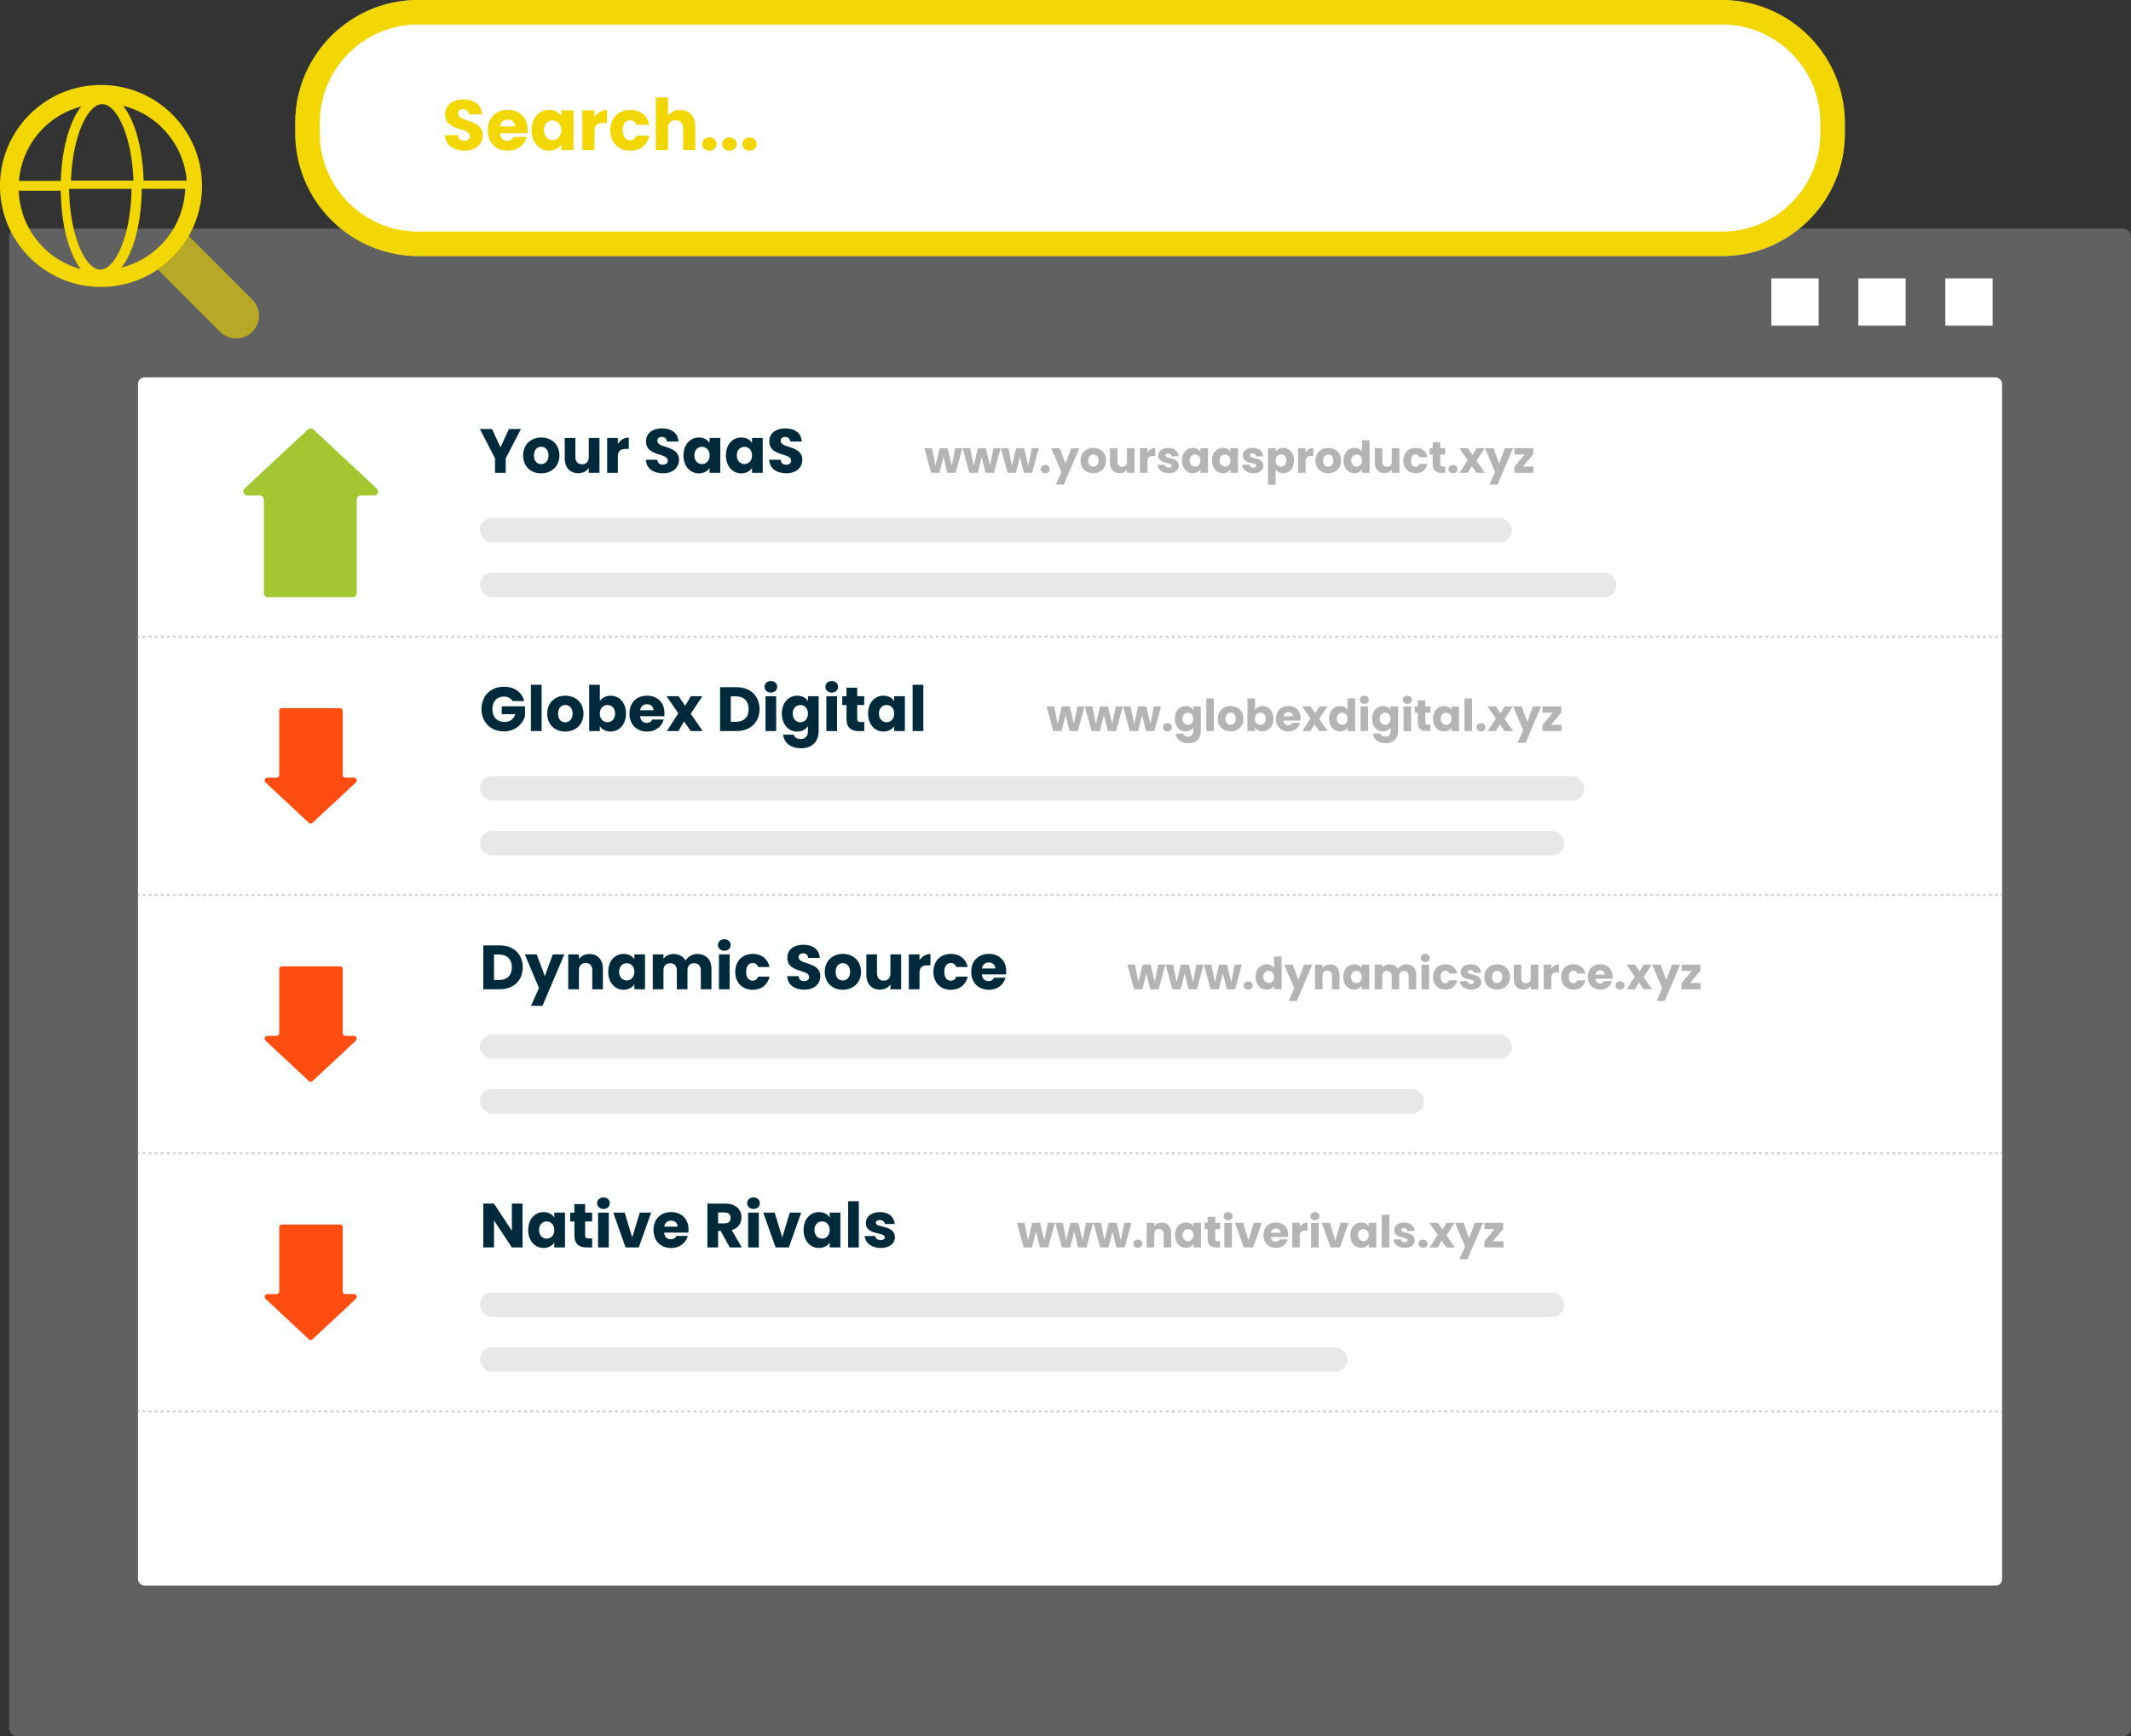 <svg xmlns="http://www.w3.org/2000/svg" viewBox="0 0 4343.72 3539.65"><rect x="0" y="0" width="4343.72" height="3539.65" fill="#333333" stroke="none"/><defs><style>.cls-1{isolation:isolate;}.cls-2{fill:#ccc;}.cls-2,.cls-9{opacity:0.3;}.cls-3{fill:#fdfefe;}.cls-4{fill:#fff;}.cls-5{fill:#002a3a;}.cls-6,.cls-9{fill:#b4b4b4;}.cls-10,.cls-7,.cls-8{fill:none;}.cls-7,.cls-8{stroke:#d4d5d6;stroke-miterlimit:10;stroke-width:4.57px;}.cls-8{stroke-dasharray:6.17 6.17;}.cls-11,.cls-12,.cls-17{fill:#f2d703;}.cls-11{opacity:0.6;}.cls-12,.cls-14{mix-blend-mode:multiply;}.cls-13{fill:#a2c730;}.cls-15{fill:#ff4d12;}.cls-16{opacity:0.5;}</style></defs><g class="cls-1"><g id="Layer_2" data-name="Layer 2"><g id="Guides"><rect class="cls-2" x="18.6" y="466.07" width="4325.13" height="3073.58" rx="15.71"/><rect class="cls-3" x="281.29" y="769.41" width="3799.73" height="2463.31" rx="13.19"/><rect class="cls-4" x="3610.64" y="567.53" width="96.38" height="96.38"/><rect class="cls-4" x="3787.95" y="567.53" width="96.38" height="96.38"/><rect class="cls-4" x="3965.27" y="567.53" width="96.38" height="96.38"/><path class="cls-5" d="M978.14,874.62h24.71l17.32,37.44,17.2-37.44h24.46l-31,59.86V964h-21.78V934.48Z"/><path class="cls-5" d="M1103,965.05c-20.89,0-36.69-14-36.69-36.55s16.18-36.56,36.94-36.56,37,14,37,36.56S1123.86,965.05,1103,965.05Zm0-18.85c7.77,0,15-5.73,15-17.7s-7.13-17.71-14.78-17.71c-7.89,0-14.77,5.61-14.77,17.71S1095.07,946.2,1103,946.2Z"/><path class="cls-5" d="M1221.94,964h-21.78v-9.68c-4.33,6.11-12,10.44-21.53,10.44-16.43,0-27.51-11.34-27.51-30.32V893h21.65v38.59c0,9.68,5.48,15,13.63,15,8.41,0,13.76-5.35,13.76-15V893h21.78Z"/><path class="cls-5" d="M1259.39,964h-21.78V893h21.78V904.8c5-7.51,12.74-12.61,22.3-12.61v23.06h-6c-10.32,0-16.31,3.57-16.31,15.79Z"/><path class="cls-5" d="M1351.49,964.93c-19.24,0-34.27-9.56-34.9-27.64h23.18c.64,6.87,5,10.19,11.08,10.19,6.37,0,10.45-3.19,10.45-8.41,0-16.56-44.71-7.64-44.46-39.36,0-16.94,13.89-26.37,32.61-26.37,19.49,0,32.61,9.68,33.5,26.75h-23.56c-.39-5.73-4.46-9.17-10.32-9.3-5.22-.13-9.17,2.55-9.17,8.16,0,15.54,44.2,8.53,44.2,38.46C1384.1,952.44,1372.38,964.93,1351.49,964.93Z"/><path class="cls-5" d="M1424.48,891.94c10.57,0,18.09,4.84,21.91,11.08V893h21.78V964h-21.78V954c-4,6.24-11.47,11.08-22,11.08-17.32,0-31.21-14.26-31.21-36.68S1407,891.94,1424.48,891.94Zm6.37,19c-8.16,0-15.54,6.11-15.54,17.45s7.38,17.71,15.54,17.71,15.54-6.25,15.54-17.58S1439.13,910.92,1430.85,910.92Z"/><path class="cls-5" d="M1511,891.94c10.57,0,18.09,4.84,21.91,11.08V893h21.78V964h-21.78V954c-4,6.24-11.47,11.08-22,11.08-17.32,0-31.21-14.26-31.21-36.68S1493.52,891.94,1511,891.94Zm6.37,19c-8.15,0-15.54,6.11-15.54,17.45s7.39,17.71,15.54,17.71,15.54-6.25,15.54-17.58S1525.62,910.92,1517.34,910.92Z"/><path class="cls-5" d="M1602.81,964.93c-19.24,0-34.27-9.56-34.9-27.64h23.18c.64,6.87,5,10.19,11.08,10.19,6.37,0,10.45-3.19,10.45-8.41,0-16.56-44.71-7.64-44.46-39.36,0-16.94,13.89-26.37,32.61-26.37,19.49,0,32.61,9.68,33.5,26.75h-23.56c-.39-5.73-4.46-9.17-10.32-9.3-5.22-.13-9.17,2.55-9.17,8.16,0,15.54,44.2,8.53,44.2,38.46C1635.42,952.44,1623.7,964.93,1602.81,964.93Z"/><path class="cls-6" d="M1884.29,913.82h15.39l7.11,35.91,8.46-35.91h16.29l8.55,35.73,7-35.73h14.49L1948,964h-17l-7.92-32.58L1914.89,964H1898Z"/><path class="cls-6" d="M1962.23,913.82h15.39l7.11,35.91,8.46-35.91h16.29l8.55,35.73,7-35.73h14.49L2026,964h-17L2001,931.46,1992.83,964h-16.92Z"/><path class="cls-6" d="M2040.17,913.82h15.39l7.11,35.91,8.46-35.91h16.29l8.55,35.73,7-35.73h14.48L2103.88,964h-17L2079,931.46,2070.77,964h-16.92Z"/><path class="cls-6" d="M2130.53,964.76c-5.49,0-9.18-3.69-9.18-8.28,0-4.77,3.69-8.46,9.18-8.46s9.09,3.69,9.09,8.46C2139.62,961.07,2135.93,964.76,2130.53,964.76Z"/><path class="cls-6" d="M2183.36,913.82H2200l-31.5,74.06H2152l11.52-25.55L2143,913.82h17.19l11.61,31.41Z"/><path class="cls-6" d="M2228.45,964.76c-14.76,0-25.92-9.9-25.92-25.83s11.43-25.83,26.1-25.83,26.09,9.9,26.09,25.83S2243.21,964.76,2228.45,964.76Zm0-13.32c5.49,0,10.62-4.05,10.62-12.51s-5-12.51-10.44-12.51c-5.58,0-10.44,4-10.44,12.51S2222.87,951.44,2228.45,951.44Z"/><path class="cls-6" d="M2312.5,964h-15.39V957.2a18.29,18.29,0,0,1-15.2,7.38c-11.61,0-19.44-8-19.44-21.42V913.82h15.29v27.27c0,6.84,3.87,10.62,9.63,10.62,5.94,0,9.72-3.78,9.72-10.62V913.82h15.39Z"/><path class="cls-6" d="M2339,964h-15.38V913.82H2339v8.37c3.51-5.31,9-8.91,15.75-8.91v16.29h-4.23c-7.29,0-11.52,2.52-11.52,11.16Z"/><path class="cls-6" d="M2382.52,964.76c-13.41,0-22.41-7.47-23.13-17.19h15.21c.36,3.51,3.51,5.85,7.74,5.85,4,0,6-1.8,6-4,0-8.1-27.36-2.25-27.36-20.7,0-8.55,7.29-15.57,20.43-15.57,13,0,20.16,7.2,21.15,17.1h-14.22c-.45-3.42-3.06-5.67-7.38-5.67-3.6,0-5.58,1.44-5.58,3.87,0,8,27.18,2.34,27.45,21.06C2402.86,958.19,2395.12,964.76,2382.52,964.76Z"/><path class="cls-6" d="M2431.39,913.1c7.47,0,12.78,3.42,15.48,7.83v-7.11h15.39V964h-15.39v-7.11c-2.79,4.41-8.1,7.83-15.57,7.83-12.24,0-22.05-10.08-22.05-25.92S2419.06,913.1,2431.39,913.1Zm4.5,13.41c-5.76,0-11,4.32-11,12.33s5.21,12.51,11,12.51,11-4.41,11-12.42S2441.74,926.51,2435.89,926.51Z"/><path class="cls-6" d="M2492.5,913.1c7.47,0,12.78,3.42,15.48,7.83v-7.11h15.39V964H2508v-7.11c-2.79,4.41-8.1,7.83-15.57,7.83-12.24,0-22-10.08-22-25.92S2480.17,913.1,2492.5,913.1Zm4.5,13.41c-5.76,0-11,4.32-11,12.33s5.22,12.51,11,12.51,11-4.41,11-12.42S2502.85,926.51,2497,926.51Z"/><path class="cls-6" d="M2555,964.76c-13.41,0-22.41-7.47-23.13-17.19H2547c.36,3.51,3.51,5.85,7.74,5.85,4,0,6-1.8,6-4,0-8.1-27.36-2.25-27.36-20.7,0-8.55,7.29-15.57,20.43-15.57,13,0,20.16,7.2,21.15,17.1h-14.22c-.45-3.42-3.06-5.67-7.38-5.67-3.6,0-5.58,1.44-5.58,3.87,0,8,27.18,2.34,27.45,21.06C2575.3,958.19,2567.56,964.76,2555,964.76Z"/><path class="cls-6" d="M2615.62,913.1c12.33,0,22.14,9.9,22.14,25.74s-9.81,25.92-22.14,25.92c-7.38,0-12.69-3.51-15.48-7.74v31h-15.39V913.82h15.39v7.11C2602.93,916.52,2608.24,913.1,2615.62,913.1ZM2611,926.51c-5.76,0-11,4.41-11,12.42s5.22,12.42,11,12.42,11.07-4.5,11.07-12.51S2616.88,926.51,2611,926.51Z"/><path class="cls-6" d="M2661.25,964h-15.39V913.82h15.39v8.37c3.51-5.31,9-8.91,15.75-8.91v16.29h-4.23c-7.29,0-11.52,2.52-11.52,11.16Z"/><path class="cls-6" d="M2707.24,964.76c-14.76,0-25.92-9.9-25.92-25.83s11.43-25.83,26.1-25.83,26.1,9.9,26.1,25.83S2722,964.76,2707.24,964.76Zm0-13.32c5.49,0,10.62-4.05,10.62-12.51s-5-12.51-10.44-12.51c-5.58,0-10.44,4-10.44,12.51S2701.66,951.44,2707.24,951.44Z"/><path class="cls-6" d="M2760.79,913.1c6.66,0,12.42,3.06,15.48,7.65V897.44h15.39V964h-15.39v-7.2c-2.79,4.59-8.1,7.92-15.48,7.92-12.33,0-22.14-10.08-22.14-25.92S2748.46,913.1,2760.79,913.1Zm4.5,13.41c-5.76,0-11,4.32-11,12.33s5.22,12.51,11,12.51,11-4.41,11-12.42S2771.14,926.51,2765.29,926.51Z"/><path class="cls-6" d="M2852.41,964H2837V957.2a18.3,18.3,0,0,1-15.21,7.38c-11.61,0-19.44-8-19.44-21.42V913.82h15.3v27.27c0,6.84,3.87,10.62,9.63,10.62,5.94,0,9.72-3.78,9.72-10.62V913.82h15.39Z"/><path class="cls-6" d="M2885.62,913.1c12.6,0,21.5,6.93,24.12,18.9h-16.38c-1.26-3.51-3.78-5.76-8-5.76-5.49,0-9.27,4.32-9.27,12.69s3.78,12.69,9.27,12.69c4.23,0,6.66-2.07,8-5.76h16.38c-2.62,11.61-11.52,18.9-24.12,18.9-14.76,0-25.2-9.9-25.2-25.83S2870.86,913.1,2885.62,913.1Z"/><path class="cls-6" d="M2920.36,926.6h-6.12V913.82h6.12V901.58h15.39v12.24h10.08V926.6h-10.08v20.16c0,3,1.26,4.23,4.68,4.23h5.49v13h-7.83c-10.44,0-17.73-4.41-17.73-17.46Z"/><path class="cls-6" d="M2961.67,964.76c-5.49,0-9.18-3.69-9.18-8.28,0-4.77,3.69-8.46,9.18-8.46s9.09,3.69,9.09,8.46C2970.76,961.07,2967.07,964.76,2961.67,964.76Z"/><path class="cls-6" d="M2999.92,950.09l-8.1,13.95h-16.65l16.56-25.65-17-24.57H2992l9.63,13.86,8.1-13.86h16.64l-16.83,25.29L3026.82,964h-17.28Z"/><path class="cls-6" d="M3067.42,913.82h16.64l-31.49,74.06H3036l11.52-25.55-20.43-48.51h17.19l11.61,31.41Z"/><path class="cls-6" d="M3125.37,926.06,3104,951.35h21.78V964h-39V951.8l20.87-25.29H3087V913.82h38.33Z"/><line class="cls-7" x1="281.29" y1="1298.15" x2="284.38" y2="1298.15"/><line class="cls-8" x1="290.55" y1="1298.15" x2="4074.86" y2="1298.15"/><line class="cls-7" x1="4077.94" y1="1298.15" x2="4081.03" y2="1298.15"/><rect class="cls-9" x="978.14" y="1055.87" width="2103.73" height="50" rx="25"/><rect class="cls-9" x="978.14" y="1167.52" width="2316.87" height="50" rx="25"/><path class="cls-10" d="M38.11,388.85A171.88,171.88,0,0,0,164.75,548.71c-24.22-31.83-40.14-90-40.83-159.86Z"/><path class="cls-10" d="M165.44,217.23A170,170,0,0,0,38.8,368.78h85.12C126,302.35,141.91,247.68,165.44,217.23Z"/><path class="cls-10" d="M288.91,385c-.69,70.58-16.61,129.41-41.52,160.55a169.68,169.68,0,0,0,49.87-21.33,46.66,46.66,0,0,1,5.12-59.63h0a46.66,46.66,0,0,1,56.18-7.32A170.51,170.51,0,0,0,377.49,385Z"/><path class="cls-10" d="M380.66,368.09c-6.23-74-59.51-134.95-129.41-152.25,23.53,30.45,39.45,85.12,41.52,152.25Z"/><path class="cls-10" d="M272,368.09c-3.46-92.73-34.6-155.71-63.66-155.71s-60.21,63-63.67,155.71Z"/><path class="cls-10" d="M140.82,385c1.38,97.57,33.91,164.7,63.66,164.7s62.29-67.13,63.67-164.7Z"/><path class="cls-11" d="M514.31,610.79,384.68,481.16c-.71,1.25-1.44,2.5-2.18,3.73a207,207,0,0,1-61,64.55L448.59,676.52a46.61,46.61,0,0,0,65.72,0h0A46.61,46.61,0,0,0,514.31,610.79Z"/><path class="cls-12" d="M205.87,173.24C92.17,173.24,0,265.41,0,379.11S92.17,585,205.87,585A204.91,204.91,0,0,0,316.8,552.56q2.37-1.53,4.71-3.12a207,207,0,0,0,61-64.55c.74-1.23,1.47-2.48,2.18-3.73a204.87,204.87,0,0,0,27.06-102.05C411.74,265.41,319.57,173.24,205.87,173.24ZM380.66,368.09H292.77c-2.07-67.13-18-121.8-41.52-152.25C321.15,233.14,374.43,294,380.66,368.09ZM208.35,212.38c29.06,0,60.2,63,63.66,155.71H144.68C148.14,275.36,179.28,212.38,208.35,212.38Zm-42.91,4.85c-23.53,30.45-39.44,85.12-41.52,151.55H38.8A170,170,0,0,1,165.44,217.23ZM38.11,388.85h85.81c.69,69.9,16.61,128,40.83,159.86A171.88,171.88,0,0,1,38.11,388.85ZM204.48,549.69c-29.75,0-62.28-67.13-63.66-164.7H268.15C266.77,482.56,234.24,549.69,204.48,549.69ZM353.12,467a173.42,173.42,0,0,1-54.94,56.61c-.3.2-.61.38-.92.58a169.68,169.68,0,0,1-49.87,21.33c24.91-31.14,40.83-90,41.52-160.55h88.58a170.51,170.51,0,0,1-18.93,72.27Q356,462.24,353.12,467Z"/><line class="cls-7" x1="281.29" y1="1824.56" x2="284.38" y2="1824.56"/><line class="cls-8" x1="290.55" y1="1824.56" x2="4074.86" y2="1824.56"/><line class="cls-7" x1="4077.94" y1="1824.56" x2="4081.03" y2="1824.56"/><rect class="cls-9" x="978.14" y="1582.27" width="2250.99" height="50" rx="25"/><rect class="cls-9" x="978.14" y="1693.93" width="2210.48" height="50" rx="25"/><path class="cls-5" d="M1068.58,1429.3H1044.5c-3.31-6-9.42-9.17-17.58-9.17-14,0-23.31,9.93-23.31,25.48,0,16.55,9.43,26.24,25.1,26.24,10.83,0,18.34-5.74,21.65-15.8h-27.64v-16h47.39v20.25c-4.59,15.42-19.49,30.83-43.06,30.83-26.75,0-45.6-18.72-45.6-45.47s18.72-45.61,45.47-45.61C1048.32,1400,1063.86,1411,1068.58,1429.3Z"/><path class="cls-5" d="M1082.21,1396.18H1104v94.26h-21.78Z"/><path class="cls-5" d="M1152.14,1491.46c-20.89,0-36.69-14-36.69-36.56s16.18-36.55,36.94-36.55,36.94,14,36.94,36.55S1173,1491.46,1152.14,1491.46Zm0-18.85c7.77,0,15-5.73,15-17.71s-7.13-17.7-14.78-17.7c-7.89,0-14.77,5.6-14.77,17.7S1144.24,1472.61,1152.14,1472.61Z"/><path class="cls-5" d="M1244.62,1418.35c17.58,0,31.33,14,31.33,36.43s-13.88,36.68-31.33,36.68c-10.45,0-18-4.71-21.91-11v9.93h-21.78v-94.26h21.78v33.25C1226.66,1423.06,1234.43,1418.35,1244.62,1418.35Zm-6.5,19c-8.15,0-15.54,6.24-15.54,17.57s7.39,17.58,15.54,17.58,15.67-6.37,15.67-17.7S1246.4,1437.33,1238.12,1437.33Z"/><path class="cls-5" d="M1319,1491.46c-20.89,0-35.92-14-35.92-36.56s14.77-36.55,35.92-36.55c20.76,0,35.41,13.75,35.41,35.41a56.16,56.16,0,0,1-.38,6.37h-49.3c.76,9.3,6.5,13.63,13.5,13.63,6.12,0,9.56-3.06,11.34-6.88h23.18C1349.32,1480.76,1336.71,1491.46,1319,1491.46ZM1304.87,1448h27.26c0-7.77-6.12-12.23-13.38-12.23S1306.14,1440.13,1304.87,1448Z"/><path class="cls-5" d="M1394.29,1470.7l-11.46,19.74h-23.57l23.44-36.3-24.08-34.77h24.46l13.63,19.61,11.46-19.61h23.57l-23.82,35.79,24.46,35.28h-24.46Z"/><path class="cls-5" d="M1548.17,1445.73c0,26.5-18.35,44.71-46.88,44.71h-33.5V1401h33.5C1529.82,1401,1548.17,1419.11,1548.17,1445.73Zm-48.28,25.86c16.43,0,26.11-9.43,26.11-25.86s-9.68-26.11-26.11-26.11h-10.32v52Z"/><path class="cls-5" d="M1558.36,1400.26c0-6.63,5.22-11.85,13-11.85s12.86,5.22,12.86,11.85S1579,1412,1571.35,1412,1558.36,1406.75,1558.36,1400.26Zm2,19.11h21.79v71.07h-21.79Z"/><path class="cls-5" d="M1625,1418.35c10.44,0,18.08,4.71,21.9,11.08v-10.06h21.79v71c0,19-11,35.15-35.54,35.15-21.15,0-34.9-10.7-36.82-27.64h21.53c1.4,5.35,6.75,8.79,14.27,8.79,8.28,0,14.77-4.33,14.77-16.3v-10.07c-3.94,6.24-11.46,11.21-21.9,11.21-17.46,0-31.34-14.26-31.34-36.68S1607.52,1418.35,1625,1418.35Zm6.36,19c-8.15,0-15.54,6.11-15.54,17.45s7.39,17.7,15.54,17.7,15.54-6.24,15.54-17.58S1639.62,1437.33,1631.34,1437.33Z"/><path class="cls-5" d="M1682.42,1400.26c0-6.63,5.23-11.85,13-11.85s12.86,5.22,12.86,11.85-5.22,11.72-12.86,11.72S1682.42,1406.75,1682.42,1400.26Zm2,19.11h21.78v71.07h-21.78Z"/><path class="cls-5" d="M1725.48,1437.45h-8.66v-18.08h8.66V1402h21.78v17.33h14.27v18.08h-14.27V1466c0,4.2,1.78,6,6.62,6h7.77v18.47h-11.08c-14.77,0-25.09-6.24-25.09-24.71Z"/><path class="cls-5" d="M1800.76,1418.35c10.57,0,18.09,4.84,21.91,11.08v-10.06h21.78v71.07h-21.78v-10.06c-4,6.24-11.46,11.08-22,11.08-17.32,0-31.21-14.26-31.21-36.68S1783.31,1418.35,1800.76,1418.35Zm6.37,19c-8.15,0-15.54,6.11-15.54,17.45s7.39,17.7,15.54,17.7,15.54-6.24,15.54-17.58S1815.41,1437.33,1807.13,1437.33Z"/><path class="cls-5" d="M1860.25,1396.18H1882v94.26h-21.78Z"/><path class="cls-6" d="M2133.32,1440.23h15.39l7.11,35.9,8.46-35.9h16.29l8.55,35.72,7-35.72h14.49L2197,1490.44h-17l-7.92-32.57-8.19,32.57H2147Z"/><path class="cls-6" d="M2211.26,1440.23h15.39l7.11,35.9,8.46-35.9h16.29l8.55,35.72,7-35.72h14.49L2275,1490.44h-17l-7.92-32.57-8.19,32.57h-16.92Z"/><path class="cls-6" d="M2289.2,1440.23h15.39l7.11,35.9,8.46-35.9h16.29L2345,1476l7-35.72h14.49l-13.59,50.21h-17l-7.92-32.57-8.19,32.57h-16.92Z"/><path class="cls-6" d="M2379.56,1491.16c-5.49,0-9.18-3.69-9.18-8.28,0-4.77,3.69-8.46,9.18-8.46s9.09,3.69,9.09,8.46C2388.65,1487.47,2385,1491.16,2379.56,1491.16Z"/><path class="cls-6" d="M2416.82,1439.51c7.38,0,12.78,3.33,15.48,7.82v-7.1h15.39v50.12c0,13.41-7.74,24.84-25.11,24.84-14.94,0-24.66-7.56-26-19.53h15.21c1,3.78,4.77,6.21,10.08,6.21,5.85,0,10.44-3.06,10.44-11.52v-7.11c-2.79,4.41-8.1,7.92-15.48,7.92-12.33,0-22.14-10.08-22.14-25.92S2404.49,1439.51,2416.82,1439.51Zm4.5,13.4c-5.76,0-11,4.32-11,12.33s5.22,12.51,11,12.51,11-4.41,11-12.42S2427.17,1452.91,2421.32,1452.91Z"/><path class="cls-6" d="M2458.85,1423.85h15.39v66.59h-15.39Z"/><path class="cls-6" d="M2508.25,1491.16c-14.75,0-25.91-9.9-25.91-25.83s11.43-25.82,26.1-25.82,26.09,9.9,26.09,25.82S2523,1491.16,2508.25,1491.16Zm0-13.32c5.5,0,10.62-4,10.62-12.51s-5-12.51-10.43-12.51c-5.58,0-10.44,4-10.44,12.51S2502.68,1477.84,2508.25,1477.84Z"/><path class="cls-6" d="M2573.59,1439.51c12.42,0,22.14,9.9,22.14,25.73s-9.81,25.92-22.14,25.92c-7.38,0-12.69-3.33-15.48-7.74v7h-15.38v-66.59h15.38v23.48C2560.9,1442.84,2566.39,1439.51,2573.59,1439.51Zm-4.59,13.4c-5.76,0-11,4.41-11,12.42s5.22,12.42,11,12.42,11.07-4.5,11.07-12.51S2574.85,1452.91,2569,1452.91Z"/><path class="cls-6" d="M2626.15,1491.16c-14.76,0-25.38-9.9-25.38-25.83s10.44-25.82,25.38-25.82c14.67,0,25,9.71,25,25a38.89,38.89,0,0,1-.27,4.5h-34.83c.54,6.57,4.59,9.63,9.54,9.63,4.32,0,6.75-2.16,8-4.86H2650C2647.57,1483.6,2638.66,1491.16,2626.15,1491.16Zm-10-30.69h19.26c0-5.49-4.32-8.64-9.45-8.64S2617.06,1454.89,2616.16,1460.47Z"/><path class="cls-6" d="M2679.34,1476.49l-8.1,14h-16.65l16.56-25.65-17-24.56h17.28l9.63,13.85,8.1-13.85h16.65L2689,1465.51l17.28,24.93H2689Z"/><path class="cls-6" d="M2731.27,1439.51c6.66,0,12.42,3.06,15.48,7.65v-23.31h15.39v66.59h-15.39v-7.2c-2.79,4.59-8.1,7.92-15.48,7.92-12.33,0-22.14-10.08-22.14-25.92S2718.94,1439.51,2731.27,1439.51Zm4.5,13.4c-5.76,0-11,4.32-11,12.33s5.22,12.51,11,12.51,11-4.41,11-12.42S2741.62,1452.91,2735.77,1452.91Z"/><path class="cls-6" d="M2771.86,1426.73c0-4.68,3.69-8.37,9.18-8.37s9.09,3.69,9.09,8.37-3.69,8.28-9.09,8.28S2771.86,1431.32,2771.86,1426.73Zm1.44,13.5h15.39v50.21H2773.3Z"/><path class="cls-6" d="M2818.93,1439.51c7.38,0,12.78,3.33,15.48,7.82v-7.1h15.39v50.12c0,13.41-7.74,24.84-25.11,24.84-14.94,0-24.66-7.56-26-19.53h15.21c1,3.78,4.77,6.21,10.08,6.21,5.85,0,10.44-3.06,10.44-11.52v-7.11c-2.79,4.41-8.1,7.92-15.48,7.92-12.33,0-22.14-10.08-22.14-25.92S2806.6,1439.51,2818.93,1439.51Zm4.5,13.4c-5.76,0-11,4.32-11,12.33s5.22,12.51,11,12.51,11-4.41,11-12.42S2829.28,1452.91,2823.43,1452.91Z"/><path class="cls-6" d="M2859.52,1426.73c0-4.68,3.69-8.37,9.18-8.37s9.09,3.69,9.09,8.37-3.69,8.28-9.09,8.28S2859.52,1431.32,2859.52,1426.73Zm1.44,13.5h15.39v50.21H2861Z"/><path class="cls-6" d="M2889.94,1453h-6.12v-12.77h6.12V1428h15.39v12.24h10.08V1453h-10.08v20.16c0,3,1.26,4.23,4.68,4.23h5.49v13h-7.83c-10.44,0-17.73-4.41-17.73-17.46Z"/><path class="cls-6" d="M2943.13,1439.51c7.47,0,12.78,3.42,15.48,7.82v-7.1H2974v50.21h-15.39v-7.11c-2.79,4.41-8.1,7.83-15.57,7.83-12.24,0-22.05-10.08-22.05-25.92S2930.8,1439.51,2943.13,1439.51Zm4.5,13.4c-5.76,0-11,4.32-11,12.33s5.22,12.51,11,12.51,11-4.41,11-12.42S2953.48,1452.91,2947.63,1452.91Z"/><path class="cls-6" d="M2985.16,1423.85h15.39v66.59h-15.39Z"/><path class="cls-6" d="M3018.91,1491.16c-5.49,0-9.18-3.69-9.18-8.28,0-4.77,3.69-8.46,9.18-8.46s9.09,3.69,9.09,8.46C3028,1487.47,3024.31,1491.16,3018.91,1491.16Z"/><path class="cls-6" d="M3057.16,1476.49l-8.1,14h-16.65l16.56-25.65-17-24.56h17.28l9.63,13.85,8.1-13.85h16.65l-16.83,25.28,17.28,24.93h-17.28Z"/><path class="cls-6" d="M3124.66,1440.23h16.65l-31.5,74.06h-16.56l11.52-25.56-20.43-48.5h17.19l11.61,31.4Z"/><path class="cls-6" d="M3182.62,1452.46l-21.33,25.29h21.78v12.69h-39V1478.2l20.88-25.29h-20.7v-12.68h38.34Z"/><line class="cls-7" x1="281.29" y1="2350.97" x2="284.38" y2="2350.97"/><line class="cls-8" x1="290.55" y1="2350.97" x2="4074.86" y2="2350.97"/><line class="cls-7" x1="4077.94" y1="2350.97" x2="4081.03" y2="2350.97"/><rect class="cls-9" x="978.14" y="2108.68" width="2103.73" height="50" rx="25"/><rect class="cls-9" x="978.14" y="2220.33" width="1925.01" height="50" rx="25"/><path class="cls-5" d="M1065.52,1972.14c0,26.49-18.34,44.71-46.88,44.71h-33.5v-89.42h33.5C1047.18,1927.43,1065.52,1945.52,1065.52,1972.14ZM1017.24,1998c16.44,0,26.12-9.43,26.12-25.86s-9.68-26.11-26.12-26.11h-10.31v52Z"/><path class="cls-5" d="M1126.79,1945.77h23.57l-44.59,104.84h-23.44l16.31-36.18-28.92-68.66h24.33l16.44,44.46Z"/><path class="cls-5" d="M1207.29,1978.25c0-9.68-5.35-15-13.62-15s-13.63,5.35-13.63,15v38.6h-21.79v-71.08H1180v9.43c4.33-6,12-10.19,21.52-10.19,16.43,0,27.39,11.21,27.39,30.31v41.53h-21.66Z"/><path class="cls-5" d="M1271.11,1944.75c10.57,0,18.09,4.84,21.91,11.08v-10.06h21.78v71.08H1293v-10.06c-4,6.24-11.46,11.08-22,11.08-17.32,0-31.2-14.27-31.2-36.69S1253.66,1944.75,1271.11,1944.75Zm6.37,19c-8.15,0-15.54,6.12-15.54,17.45s7.39,17.71,15.54,17.71,15.54-6.24,15.54-17.58S1285.76,1963.73,1277.48,1963.73Z"/><path class="cls-5" d="M1428.55,1978.25c0-9.3-5.35-14.39-13.63-14.39s-13.63,5.09-13.63,14.39v38.6h-21.65v-38.6c0-9.3-5.35-14.39-13.63-14.39s-13.63,5.09-13.63,14.39v38.6H1330.6v-71.08h21.78v8.92c4.2-5.73,11.46-9.68,20.76-9.68,10.7,0,19.37,4.71,24.21,13.25a28.57,28.57,0,0,1,23.94-13.25c17.58,0,28.92,11.21,28.92,30.31v41.53h-21.66Z"/><path class="cls-5" d="M1463.46,1926.66c0-6.62,5.22-11.84,13-11.84s12.86,5.22,12.86,11.84-5.22,11.72-12.86,11.72S1463.46,1933.16,1463.46,1926.66Zm2,19.11h21.79v71.08h-21.79Z"/><path class="cls-5" d="M1534.41,1944.75c17.83,0,30.44,9.81,34.14,26.75h-23.19c-1.78-5-5.35-8.15-11.33-8.15-7.77,0-13.12,6.11-13.12,18s5.35,18,13.12,18c6,0,9.42-2.93,11.33-8.15h23.19c-3.7,16.43-16.31,26.75-34.14,26.75-20.89,0-35.67-14-35.67-36.56S1513.52,1944.75,1534.41,1944.75Z"/><path class="cls-5" d="M1639.5,2017.74c-19.24,0-34.27-9.55-34.91-27.64h23.19c.63,6.88,5,10.19,11.08,10.19,6.37,0,10.44-3.18,10.44-8.41,0-16.56-44.71-7.64-44.45-39.36,0-16.94,13.88-26.36,32.61-26.36,19.49,0,32.61,9.68,33.5,26.75h-23.57c-.38-5.74-4.45-9.18-10.31-9.3-5.23-.13-9.18,2.54-9.18,8.15,0,15.54,44.21,8.53,44.21,38.47C1672.11,2005.26,1660.39,2017.74,1639.5,2017.74Z"/><path class="cls-5" d="M1717.83,2017.87c-20.89,0-36.68-14-36.68-36.56s16.18-36.56,36.94-36.56,36.94,14,36.94,36.56S1738.73,2017.87,1717.83,2017.87Zm0-18.85c7.78,0,15-5.74,15-17.71s-7.14-17.7-14.78-17.7c-7.9,0-14.78,5.6-14.78,17.7S1709.94,1999,1717.83,1999Z"/><path class="cls-5" d="M1836.81,2016.85H1815v-9.68c-4.34,6.11-12,10.44-21.53,10.44-16.43,0-27.52-11.33-27.52-30.31v-41.53h21.66v38.6c0,9.68,5.48,15,13.63,15,8.41,0,13.76-5.35,13.76-15v-38.6h21.78Z"/><path class="cls-5" d="M1874.26,2016.85h-21.78v-71.08h21.78v11.85c5-7.52,12.74-12.61,22.29-12.61v23h-6c-10.31,0-16.3,3.57-16.3,15.8Z"/><path class="cls-5" d="M1938.33,1944.75c17.83,0,30.44,9.81,34.14,26.75h-23.18c-1.79-5-5.35-8.15-11.34-8.15-7.77,0-13.12,6.11-13.12,18s5.35,18,13.12,18c6,0,9.42-2.93,11.34-8.15h23.18c-3.7,16.43-16.31,26.75-34.14,26.75-20.89,0-35.67-14-35.67-36.56S1917.44,1944.75,1938.33,1944.75Z"/><path class="cls-5" d="M2015.65,2017.87c-20.89,0-35.92-14-35.92-36.56s14.78-36.56,35.92-36.56c20.76,0,35.41,13.76,35.41,35.41a53.81,53.81,0,0,1-.38,6.37h-49.3c.77,9.3,6.5,13.63,13.51,13.63,6.11,0,9.55-3.05,11.33-6.88h23.19C2046,2007.17,2033.36,2017.87,2015.65,2017.87Zm-14.14-43.44h27.26c0-7.77-6.11-12.23-13.37-12.23S2002.79,1966.53,2001.51,1974.43Z"/><path class="cls-6" d="M2298,1966.63h15.39l7.11,35.91,8.46-35.91h16.29l8.55,35.73,7-35.73h14.49l-13.59,50.22h-17l-7.92-32.58-8.19,32.58H2311.7Z"/><path class="cls-6" d="M2376,1966.63h15.39l7.11,35.91,8.46-35.91h16.29l8.55,35.73,7-35.73h14.49l-13.59,50.22h-17l-7.92-32.58-8.19,32.58h-16.92Z"/><path class="cls-6" d="M2453.9,1966.63h15.39l7.11,35.91,8.46-35.91h16.29l8.55,35.73,7-35.73h14.49l-13.59,50.22h-17l-7.92-32.58-8.19,32.58h-16.92Z"/><path class="cls-6" d="M2544.26,2017.57c-5.49,0-9.18-3.69-9.18-8.28,0-4.77,3.69-8.46,9.18-8.46s9.09,3.69,9.09,8.46C2553.35,2013.88,2549.66,2017.57,2544.26,2017.57Z"/><path class="cls-6" d="M2581.52,1965.91c6.66,0,12.42,3.06,15.48,7.65v-23.31h15.39v66.6H2597v-7.2c-2.79,4.59-8.1,7.92-15.48,7.92-12.33,0-22.14-10.08-22.14-25.92S2569.19,1965.91,2581.52,1965.91Zm4.5,13.41c-5.76,0-11,4.32-11,12.33s5.22,12.51,11,12.51,11-4.41,11-12.42S2591.87,1979.32,2586,1979.32Z"/><path class="cls-6" d="M2658.2,1966.63h16.65l-31.5,74.07h-16.56l11.52-25.56-20.43-48.51h17.19l11.61,31.41Z"/><path class="cls-6" d="M2715.08,1989.58c0-6.84-3.78-10.62-9.63-10.62s-9.63,3.78-9.63,10.62v27.27h-15.39v-50.22h15.39v6.66c3.06-4.23,8.46-7.2,15.21-7.2,11.61,0,19.35,7.92,19.35,21.42v29.34h-15.3Z"/><path class="cls-6" d="M2760.17,1965.91c7.47,0,12.78,3.42,15.48,7.83v-7.11H2791v50.22h-15.39v-7.11c-2.79,4.41-8.1,7.83-15.57,7.83-12.24,0-22-10.08-22-25.92S2747.84,1965.91,2760.17,1965.91Zm4.5,13.41c-5.76,0-11,4.32-11,12.33s5.22,12.51,11,12.51,11-4.41,11-12.42S2770.52,1979.32,2764.67,1979.32Z"/><path class="cls-6" d="M2871.41,1989.58c0-6.57-3.78-10.17-9.63-10.17s-9.63,3.6-9.63,10.17v27.27h-15.3v-27.27c0-6.57-3.78-10.17-9.63-10.17s-9.63,3.6-9.63,10.17v27.27H2802.2v-50.22h15.39v6.3c3-4,8.1-6.84,14.67-6.84,7.56,0,13.68,3.33,17.1,9.36a20.2,20.2,0,0,1,16.92-9.36c12.42,0,20.43,7.92,20.43,21.42v29.34h-15.3Z"/><path class="cls-6" d="M2896.07,1953.13c0-4.68,3.69-8.37,9.18-8.37s9.09,3.69,9.09,8.37-3.69,8.28-9.09,8.28S2896.07,1957.72,2896.07,1953.13Zm1.44,13.5h15.39v50.22h-15.39Z"/><path class="cls-6" d="M2946.2,1965.91c12.6,0,21.51,6.93,24.12,18.9h-16.38c-1.26-3.51-3.78-5.76-8-5.76-5.49,0-9.27,4.32-9.27,12.69s3.78,12.69,9.27,12.69c4.23,0,6.66-2.07,8-5.76h16.38c-2.61,11.61-11.52,18.9-24.12,18.9-14.76,0-25.2-9.9-25.2-25.83S2931.44,1965.91,2946.2,1965.91Z"/><path class="cls-6" d="M2998.94,2017.57c-13.41,0-22.41-7.47-23.13-17.19H2991c.36,3.51,3.51,5.85,7.74,5.85,4,0,6-1.8,6-4,0-8.1-27.36-2.25-27.36-20.7,0-8.55,7.29-15.57,20.43-15.57,13,0,20.16,7.2,21.15,17.1h-14.22c-.45-3.42-3.06-5.67-7.38-5.67-3.6,0-5.58,1.44-5.58,3.87,0,8,27.18,2.34,27.45,21.06C3019.28,2011,3011.54,2017.57,2998.94,2017.57Z"/><path class="cls-6" d="M3051.59,2017.57c-14.76,0-25.92-9.9-25.92-25.83s11.43-25.83,26.1-25.83,26.1,9.9,26.1,25.83S3066.35,2017.57,3051.59,2017.57Zm0-13.32c5.49,0,10.62-4,10.62-12.51s-5-12.51-10.44-12.51c-5.58,0-10.44,4-10.44,12.51S3046,2004.25,3051.59,2004.25Z"/><path class="cls-6" d="M3135.64,2016.85h-15.39V2010a18.28,18.28,0,0,1-15.2,7.38c-11.61,0-19.44-8-19.44-21.42v-29.34h15.3v27.27c0,6.84,3.87,10.62,9.63,10.62,5.94,0,9.71-3.78,9.71-10.62v-27.27h15.39Z"/><path class="cls-6" d="M3162.11,2016.85h-15.39v-50.22h15.39V1975c3.51-5.31,9-8.91,15.75-8.91v16.29h-4.24c-7.28,0-11.51,2.52-11.51,11.16Z"/><path class="cls-6" d="M3207.37,1965.91c12.6,0,21.51,6.93,24.12,18.9h-16.37c-1.27-3.51-3.79-5.76-8-5.76-5.49,0-9.27,4.32-9.27,12.69s3.78,12.69,9.27,12.69c4.22,0,6.65-2.07,8-5.76h16.37c-2.61,11.61-11.52,18.9-24.12,18.9-14.75,0-25.19-9.9-25.19-25.83S3192.62,1965.91,3207.37,1965.91Z"/><path class="cls-6" d="M3262,2017.57c-14.75,0-25.38-9.9-25.38-25.83s10.45-25.83,25.38-25.83c14.67,0,25,9.72,25,25a38.89,38.89,0,0,1-.27,4.5h-34.83c.54,6.57,4.59,9.63,9.54,9.63,4.32,0,6.75-2.16,8-4.86h16.38C3283.42,2010,3274.51,2017.57,3262,2017.57Zm-10-30.69h19.26c0-5.49-4.32-8.64-9.45-8.64S3252.92,1981.3,3252,1986.88Z"/><path class="cls-6" d="M3302.33,2017.57c-5.49,0-9.18-3.69-9.18-8.28,0-4.77,3.69-8.46,9.18-8.46s9.09,3.69,9.09,8.46C3311.42,2013.88,3307.73,2017.57,3302.33,2017.57Z"/><path class="cls-6" d="M3340.57,2002.9l-8.1,13.95h-16.64l16.55-25.65-17-24.57h17.28l9.63,13.86,8.1-13.86H3367l-16.83,25.29,17.28,24.93H3350.2Z"/><path class="cls-6" d="M3408.07,1966.63h16.65l-31.5,74.07h-16.56l11.52-25.56-20.43-48.51h17.19l11.61,31.41Z"/><path class="cls-6" d="M3466,1978.87l-21.33,25.29h21.78v12.69h-39v-12.24l20.88-25.29h-20.7v-12.69H3466Z"/><line class="cls-7" x1="281.29" y1="2877.38" x2="284.38" y2="2877.38"/><line class="cls-8" x1="290.55" y1="2877.38" x2="4074.86" y2="2877.37"/><line class="cls-7" x1="4077.94" y1="2877.37" x2="4081.03" y2="2877.37"/><rect class="cls-9" x="978.14" y="2635.09" width="2210.48" height="50" rx="25"/><rect class="cls-9" x="978.14" y="2746.74" width="1768.38" height="50" rx="25"/><path class="cls-5" d="M1065.14,2453.84v89.42h-21.78l-36.43-55.16v55.16H985.14v-89.42h21.79l36.43,55.41v-55.41Z"/><path class="cls-5" d="M1107.94,2471.16c10.57,0,18.09,4.84,21.91,11.08v-10.06h21.78v71.08h-21.78v-10.07c-3.95,6.25-11.47,11.09-22,11.09-17.32,0-31.21-14.27-31.21-36.69S1090.49,2471.16,1107.94,2471.16Zm6.37,19c-8.15,0-15.54,6.11-15.54,17.45s7.39,17.71,15.54,17.71,15.54-6.25,15.54-17.58S1122.59,2490.14,1114.31,2490.14Z"/><path class="cls-5" d="M1170.86,2490.27h-8.66v-18.09h8.66v-17.32h21.79v17.32h14.26v18.09h-14.26v28.53c0,4.2,1.78,6,6.62,6H1207v18.47H1196c-14.78,0-25.1-6.24-25.1-24.72Z"/><path class="cls-5" d="M1217.1,2453.07c0-6.62,5.23-11.85,13-11.85s12.86,5.23,12.86,11.85-5.22,11.72-12.86,11.72S1217.1,2459.57,1217.1,2453.07Zm2,19.11h21.78v71.08h-21.78Z"/><path class="cls-5" d="M1273.28,2472.18l15.41,50.7,15.41-50.7h23.19l-25.22,71.08h-26.88L1250,2472.18Z"/><path class="cls-5" d="M1368.05,2544.28c-20.89,0-35.92-14-35.92-36.56s14.77-36.56,35.92-36.56c20.76,0,35.41,13.76,35.41,35.41a56,56,0,0,1-.38,6.37h-49.3c.77,9.3,6.5,13.63,13.51,13.63,6.11,0,9.55-3.06,11.33-6.88h23.19C1398.37,2533.58,1385.75,2544.28,1368.05,2544.28Zm-14.14-43.44h27.26c0-7.77-6.11-12.23-13.38-12.23S1355.18,2492.94,1353.91,2500.84Z"/><path class="cls-5" d="M1478.49,2453.84c21.91,0,32.86,12.61,32.86,28.15,0,11.21-6.11,21.78-19.87,25.86l20.64,35.41h-24.59l-18.6-33.76h-5.22v33.76h-21.78v-89.42Zm-1.28,18.08h-13.5v22.17h13.5c8.16,0,12-4.21,12-11.21C1489.19,2476.25,1485.37,2471.92,1477.21,2471.92Z"/><path class="cls-5" d="M1522.94,2453.07c0-6.62,5.23-11.85,13-11.85s12.86,5.23,12.86,11.85-5.22,11.72-12.86,11.72S1522.94,2459.57,1522.94,2453.07Zm2,19.11h21.78v71.08H1525Z"/><path class="cls-5" d="M1579.12,2472.18l15.41,50.7,15.41-50.7h23.19l-25.22,71.08H1581l-25.22-71.08Z"/><path class="cls-5" d="M1669.3,2471.16c10.58,0,18.09,4.84,21.91,11.08v-10.06H1713v71.08h-21.79v-10.07c-4,6.25-11.46,11.09-22,11.09-17.33,0-31.21-14.27-31.21-36.69S1651.85,2471.16,1669.3,2471.16Zm6.37,19c-8.15,0-15.54,6.11-15.54,17.45s7.39,17.71,15.54,17.71,15.54-6.25,15.54-17.58S1684,2490.14,1675.67,2490.14Z"/><path class="cls-5" d="M1728.79,2449h21.78v94.27h-21.78Z"/><path class="cls-5" d="M1795.28,2544.28c-19,0-31.71-10.58-32.73-24.33h21.52c.51,5,5,8.28,11,8.28,5.6,0,8.53-2.55,8.53-5.74,0-11.46-38.72-3.18-38.72-29.29,0-12.1,10.32-22,28.91-22,18.35,0,28.54,10.19,29.94,24.2h-20.13c-.63-4.84-4.33-8-10.44-8-5.1,0-7.9,2-7.9,5.47,0,11.34,38.47,3.32,38.85,29.81C1824.07,2535,1813.12,2544.28,1795.28,2544.28Z"/><path class="cls-6" d="M2072.94,2493h15.39l7.11,35.91,8.46-35.91h16.29l8.55,35.73,7-35.73h14.49l-13.59,50.22h-17l-7.92-32.58-8.19,32.58h-16.92Z"/><path class="cls-6" d="M2150.88,2493h15.39l7.11,35.91,8.46-35.91h16.29l8.55,35.73,7-35.73h14.49l-13.59,50.22h-17l-7.92-32.58-8.19,32.58h-16.92Z"/><path class="cls-6" d="M2228.82,2493h15.39l7.11,35.91,8.46-35.91h16.29l8.55,35.73,7-35.73h14.49l-13.59,50.22h-17l-7.92-32.58-8.19,32.58H2242.5Z"/><path class="cls-6" d="M2319.18,2544c-5.49,0-9.18-3.69-9.18-8.28,0-4.77,3.69-8.46,9.18-8.46s9.09,3.69,9.09,8.46C2328.27,2540.29,2324.58,2544,2319.18,2544Z"/><path class="cls-6" d="M2372,2516c0-6.84-3.78-10.62-9.63-10.62s-9.63,3.78-9.63,10.62v27.27h-15.39V2493h15.39v6.66c3.06-4.23,8.46-7.2,15.21-7.2,11.61,0,19.35,7.92,19.35,21.42v29.34H2372Z"/><path class="cls-6" d="M2417.1,2492.32c7.47,0,12.78,3.42,15.48,7.83V2493H2448v50.22h-15.39v-7.11c-2.79,4.41-8.1,7.83-15.57,7.83-12.24,0-22.05-10.08-22.05-25.92S2404.77,2492.32,2417.1,2492.32Zm4.5,13.41c-5.76,0-11,4.32-11,12.33s5.22,12.51,11,12.51,11-4.41,11-12.42S2427.45,2505.73,2421.6,2505.73Z"/><path class="cls-6" d="M2461.56,2505.82h-6.12V2493h6.12V2480.8H2477V2493H2487v12.78H2477V2526c0,3,1.26,4.23,4.68,4.23h5.49v13.05h-7.83c-10.44,0-17.73-4.41-17.73-17.46Z"/><path class="cls-6" d="M2494.23,2479.54c0-4.68,3.69-8.37,9.18-8.37s9.09,3.69,9.09,8.37-3.69,8.28-9.09,8.28S2494.23,2484.13,2494.23,2479.54Zm1.44,13.5h15.39v50.22h-15.39Z"/><path class="cls-6" d="M2533.92,2493l10.89,35.82L2555.7,2493h16.38l-17.82,50.22h-19L2517.45,2493Z"/><path class="cls-6" d="M2600.88,2544c-14.76,0-25.38-9.9-25.38-25.83s10.44-25.83,25.38-25.83c14.67,0,25,9.72,25,25a36.84,36.84,0,0,1-.28,4.5H2590.8c.54,6.57,4.59,9.63,9.54,9.63,4.32,0,6.75-2.16,8-4.86h16.38C2622.3,2536.42,2613.39,2544,2600.88,2544Zm-10-30.69h19.26c0-5.49-4.32-8.64-9.45-8.64S2591.79,2507.71,2590.89,2513.29Z"/><path class="cls-6" d="M2649.39,2543.26H2634V2493h15.39v8.37c3.51-5.31,9-8.91,15.75-8.91v16.29h-4.23c-7.29,0-11.52,2.52-11.52,11.16Z"/><path class="cls-6" d="M2671.08,2479.54c0-4.68,3.69-8.37,9.18-8.37s9.09,3.69,9.09,8.37-3.69,8.28-9.09,8.28S2671.08,2484.13,2671.08,2479.54Zm1.44,13.5h15.39v50.22h-15.39Z"/><path class="cls-6" d="M2710.77,2493l10.89,35.82,10.88-35.82h16.38l-17.82,50.22h-19L2694.3,2493Z"/><path class="cls-6" d="M2774.48,2492.32c7.47,0,12.78,3.42,15.48,7.83V2493h15.39v50.22H2790v-7.11c-2.79,4.41-8.1,7.83-15.57,7.83-12.24,0-22-10.08-22-25.92S2762.15,2492.32,2774.48,2492.32Zm4.5,13.41c-5.76,0-11,4.32-11,12.33s5.22,12.51,11,12.51,11-4.41,11-12.42S2784.83,2505.73,2779,2505.73Z"/><path class="cls-6" d="M2816.51,2476.66h15.39v66.6h-15.39Z"/><path class="cls-6" d="M2863.49,2544c-13.41,0-22.41-7.47-23.13-17.19h15.21c.36,3.51,3.51,5.85,7.74,5.85,4,0,6-1.8,6-4,0-8.1-27.36-2.25-27.36-20.7,0-8.55,7.29-15.57,20.43-15.57,13,0,20.16,7.2,21.15,17.1h-14.22c-.45-3.42-3.06-5.67-7.38-5.67-3.6,0-5.58,1.44-5.58,3.87,0,8,27.18,2.34,27.45,21.06C2883.83,2537.41,2876.09,2544,2863.49,2544Z"/><path class="cls-6" d="M2900.48,2544c-5.49,0-9.18-3.69-9.18-8.28,0-4.77,3.69-8.46,9.18-8.46s9.09,3.69,9.09,8.46C2909.57,2540.29,2905.88,2544,2900.48,2544Z"/><path class="cls-6" d="M2938.73,2529.31l-8.1,14H2914l16.56-25.65-17-24.57h17.28l9.63,13.86,8.1-13.86h16.65l-16.83,25.29,17.28,24.93h-17.28Z"/><path class="cls-6" d="M3006.23,2493h16.65l-31.5,74.07h-16.56l11.52-25.56L2965.91,2493h17.19l11.61,31.41Z"/><path class="cls-6" d="M3064.19,2505.28l-21.33,25.29h21.78v12.69h-39V2531l20.88-25.29h-20.7V2493h38.34Z"/><path class="cls-13" d="M719.05,1217.49H546a8.13,8.13,0,0,1-8.13-8.12V1018.3a8.13,8.13,0,0,0-8.13-8.13H504.12a8.13,8.13,0,0,1-5.56-14l42-39.42,87.18-81.18a8.12,8.12,0,0,1,11.08,0L726,956.74l42,39.38a8.12,8.12,0,0,1-5.56,14H735.3a8.13,8.13,0,0,0-8.13,8.13v191.07A8.13,8.13,0,0,1,719.05,1217.49Z"/><g class="cls-14"><path class="cls-15" d="M574.69,1443.73H693a5.56,5.56,0,0,1,5.55,5.56v130.6a5.56,5.56,0,0,0,5.56,5.56h17.54a5.56,5.56,0,0,1,3.8,9.61L696.68,1622l-59.6,55.49a5.55,5.55,0,0,1-7.57,0L569.94,1622l-28.74-26.92a5.56,5.56,0,0,1,3.8-9.61h18.58a5.56,5.56,0,0,0,5.56-5.56v-130.6A5.55,5.55,0,0,1,574.69,1443.73Z"/></g><g class="cls-14"><path class="cls-15" d="M574.69,1970.14H693a5.56,5.56,0,0,1,5.55,5.55V2106.3a5.56,5.56,0,0,0,5.56,5.56h17.54a5.55,5.55,0,0,1,3.8,9.6l-28.73,26.95-59.6,55.49a5.55,5.55,0,0,1-7.57,0l-59.57-55.52-28.74-26.91a5.56,5.56,0,0,1,3.8-9.61h18.58a5.56,5.56,0,0,0,5.56-5.56V1975.69A5.55,5.55,0,0,1,574.69,1970.14Z"/></g><g class="cls-14"><path class="cls-15" d="M574.69,2496.55H693a5.55,5.55,0,0,1,5.55,5.55v130.61a5.55,5.55,0,0,0,5.56,5.55h17.54a5.56,5.56,0,0,1,3.8,9.61l-28.73,27-59.6,55.49a5.57,5.57,0,0,1-7.57,0l-59.57-55.52-28.74-26.92a5.56,5.56,0,0,1,3.8-9.61h18.58a5.55,5.55,0,0,0,5.56-5.55V2502.1A5.54,5.54,0,0,1,574.69,2496.55Z"/></g><g class="cls-16"><rect class="cls-4" x="601.89" width="3158.53" height="522.08" rx="250"/></g><g class="cls-14"><path class="cls-4" d="M851.89,497.08C792.07,497.08,735.64,473.6,693,431s-66.12-99.06-66.12-158.88V250c0-59.82,23.48-116.25,66.12-158.88S792.07,25,851.89,25H3510.43c59.82,0,116.25,23.48,158.88,66.12s66.12,99.06,66.12,158.88v22.09c0,59.82-23.48,116.24-66.12,158.88s-99.06,66.11-158.88,66.11Z"/><path class="cls-17" d="M3510.43,50A197.18,197.18,0,0,1,3588,65.75a202.42,202.42,0,0,1,106.73,106.73A197.14,197.14,0,0,1,3710.43,250v22.09a197.1,197.1,0,0,1-15.75,77.51A202.49,202.49,0,0,1,3588,456.34a197.18,197.18,0,0,1-77.52,15.75H851.89a197.18,197.18,0,0,1-77.52-15.75A202.4,202.4,0,0,1,667.64,349.6a197.1,197.1,0,0,1-15.75-77.51V250a197.14,197.14,0,0,1,15.75-77.52A202.33,202.33,0,0,1,774.37,65.75,197.18,197.18,0,0,1,851.89,50H3510.43m0-50H851.89c-137.5,0-250,112.5-250,250v22.09c0,137.5,112.5,250,250,250H3510.43c137.5,0,250-112.5,250-250V250c0-137.5-112.5-250-250-250Z"/></g><g class="cls-14"><path class="cls-17" d="M946.85,307c-21.89,0-39-10.88-39.73-31.47h26.39c.73,7.83,5.66,11.6,12.62,11.6,7.25,0,11.89-3.62,11.89-9.57,0-18.85-50.9-8.7-50.61-44.8,0-19.29,15.81-30,37.12-30,22.19,0,37.12,11,38.14,30.45H955.84c-.43-6.52-5.07-10.44-11.74-10.58-6-.15-10.44,2.9-10.44,9.28,0,17.69,50.31,9.71,50.31,43.79C984,292.81,970.63,307,946.85,307Z"/><path class="cls-17" d="M1035.16,307.16c-23.78,0-40.89-16-40.89-41.61s16.82-41.62,40.89-41.62c23.63,0,40.31,15.66,40.31,40.31a62.62,62.62,0,0,1-.44,7.25h-56.11c.87,10.59,7.39,15.52,15.37,15.52,7,0,10.87-3.48,12.9-7.83h26.39C1069.67,295,1055.31,307.16,1035.16,307.16Zm-16.1-49.44h31c0-8.85-7-13.92-15.22-13.92S1020.51,248.73,1019.06,257.72Z"/><path class="cls-17" d="M1119.26,223.93c12,0,20.59,5.51,24.94,12.62V225.09H1169V306H1144.2V294.55c-4.5,7.11-13,12.61-25.09,12.61-19.72,0-35.53-16.24-35.53-41.76S1099.39,223.93,1119.26,223.93Zm7.25,21.61c-9.28,0-17.69,7-17.69,19.86s8.41,20.16,17.69,20.16,17.69-7.11,17.69-20S1135.93,245.54,1126.51,245.54Z"/><path class="cls-17" d="M1211.76,306H1187V225.09h24.79v13.49c5.66-8.56,14.5-14.36,25.38-14.36v26.25h-6.82c-11.74,0-18.56,4.06-18.56,18Z"/><path class="cls-17" d="M1284.7,223.93c20.3,0,34.65,11.17,38.86,30.45h-26.39c-2-5.65-6.09-9.28-12.91-9.28-8.84,0-14.93,7-14.93,20.45s6.09,20.44,14.93,20.44c6.82,0,10.73-3.33,12.91-9.28h26.39c-4.21,18.71-18.56,30.45-38.86,30.45-23.78,0-40.6-16-40.6-41.61S1260.92,223.93,1284.7,223.93Z"/><path class="cls-17" d="M1336.75,198.7h24.8V236c4.93-7,13.77-11.75,24.94-11.75,18.41,0,30.74,12.76,30.74,34.51V306h-24.65V262.07c0-11-6.09-17.11-15.52-17.11s-15.51,6.09-15.51,17.11V306h-24.8Z"/><path class="cls-17" d="M1446.08,307.16c-8.84,0-14.79-5.94-14.79-13.33,0-7.69,6-13.64,14.79-13.64s14.65,5.95,14.65,13.64C1460.73,301.22,1454.78,307.16,1446.08,307.16Z"/><path class="cls-17" d="M1487,307.16c-8.85,0-14.79-5.94-14.79-13.33,0-7.69,5.94-13.64,14.79-13.64,8.7,0,14.65,5.95,14.65,13.64C1501.62,301.22,1495.67,307.16,1487,307.16Z"/><path class="cls-17" d="M1527.86,307.16c-8.85,0-14.79-5.94-14.79-13.33,0-7.69,5.94-13.64,14.79-13.64s14.65,5.95,14.65,13.64C1542.51,301.22,1536.56,307.16,1527.86,307.16Z"/></g></g></g></g></svg>